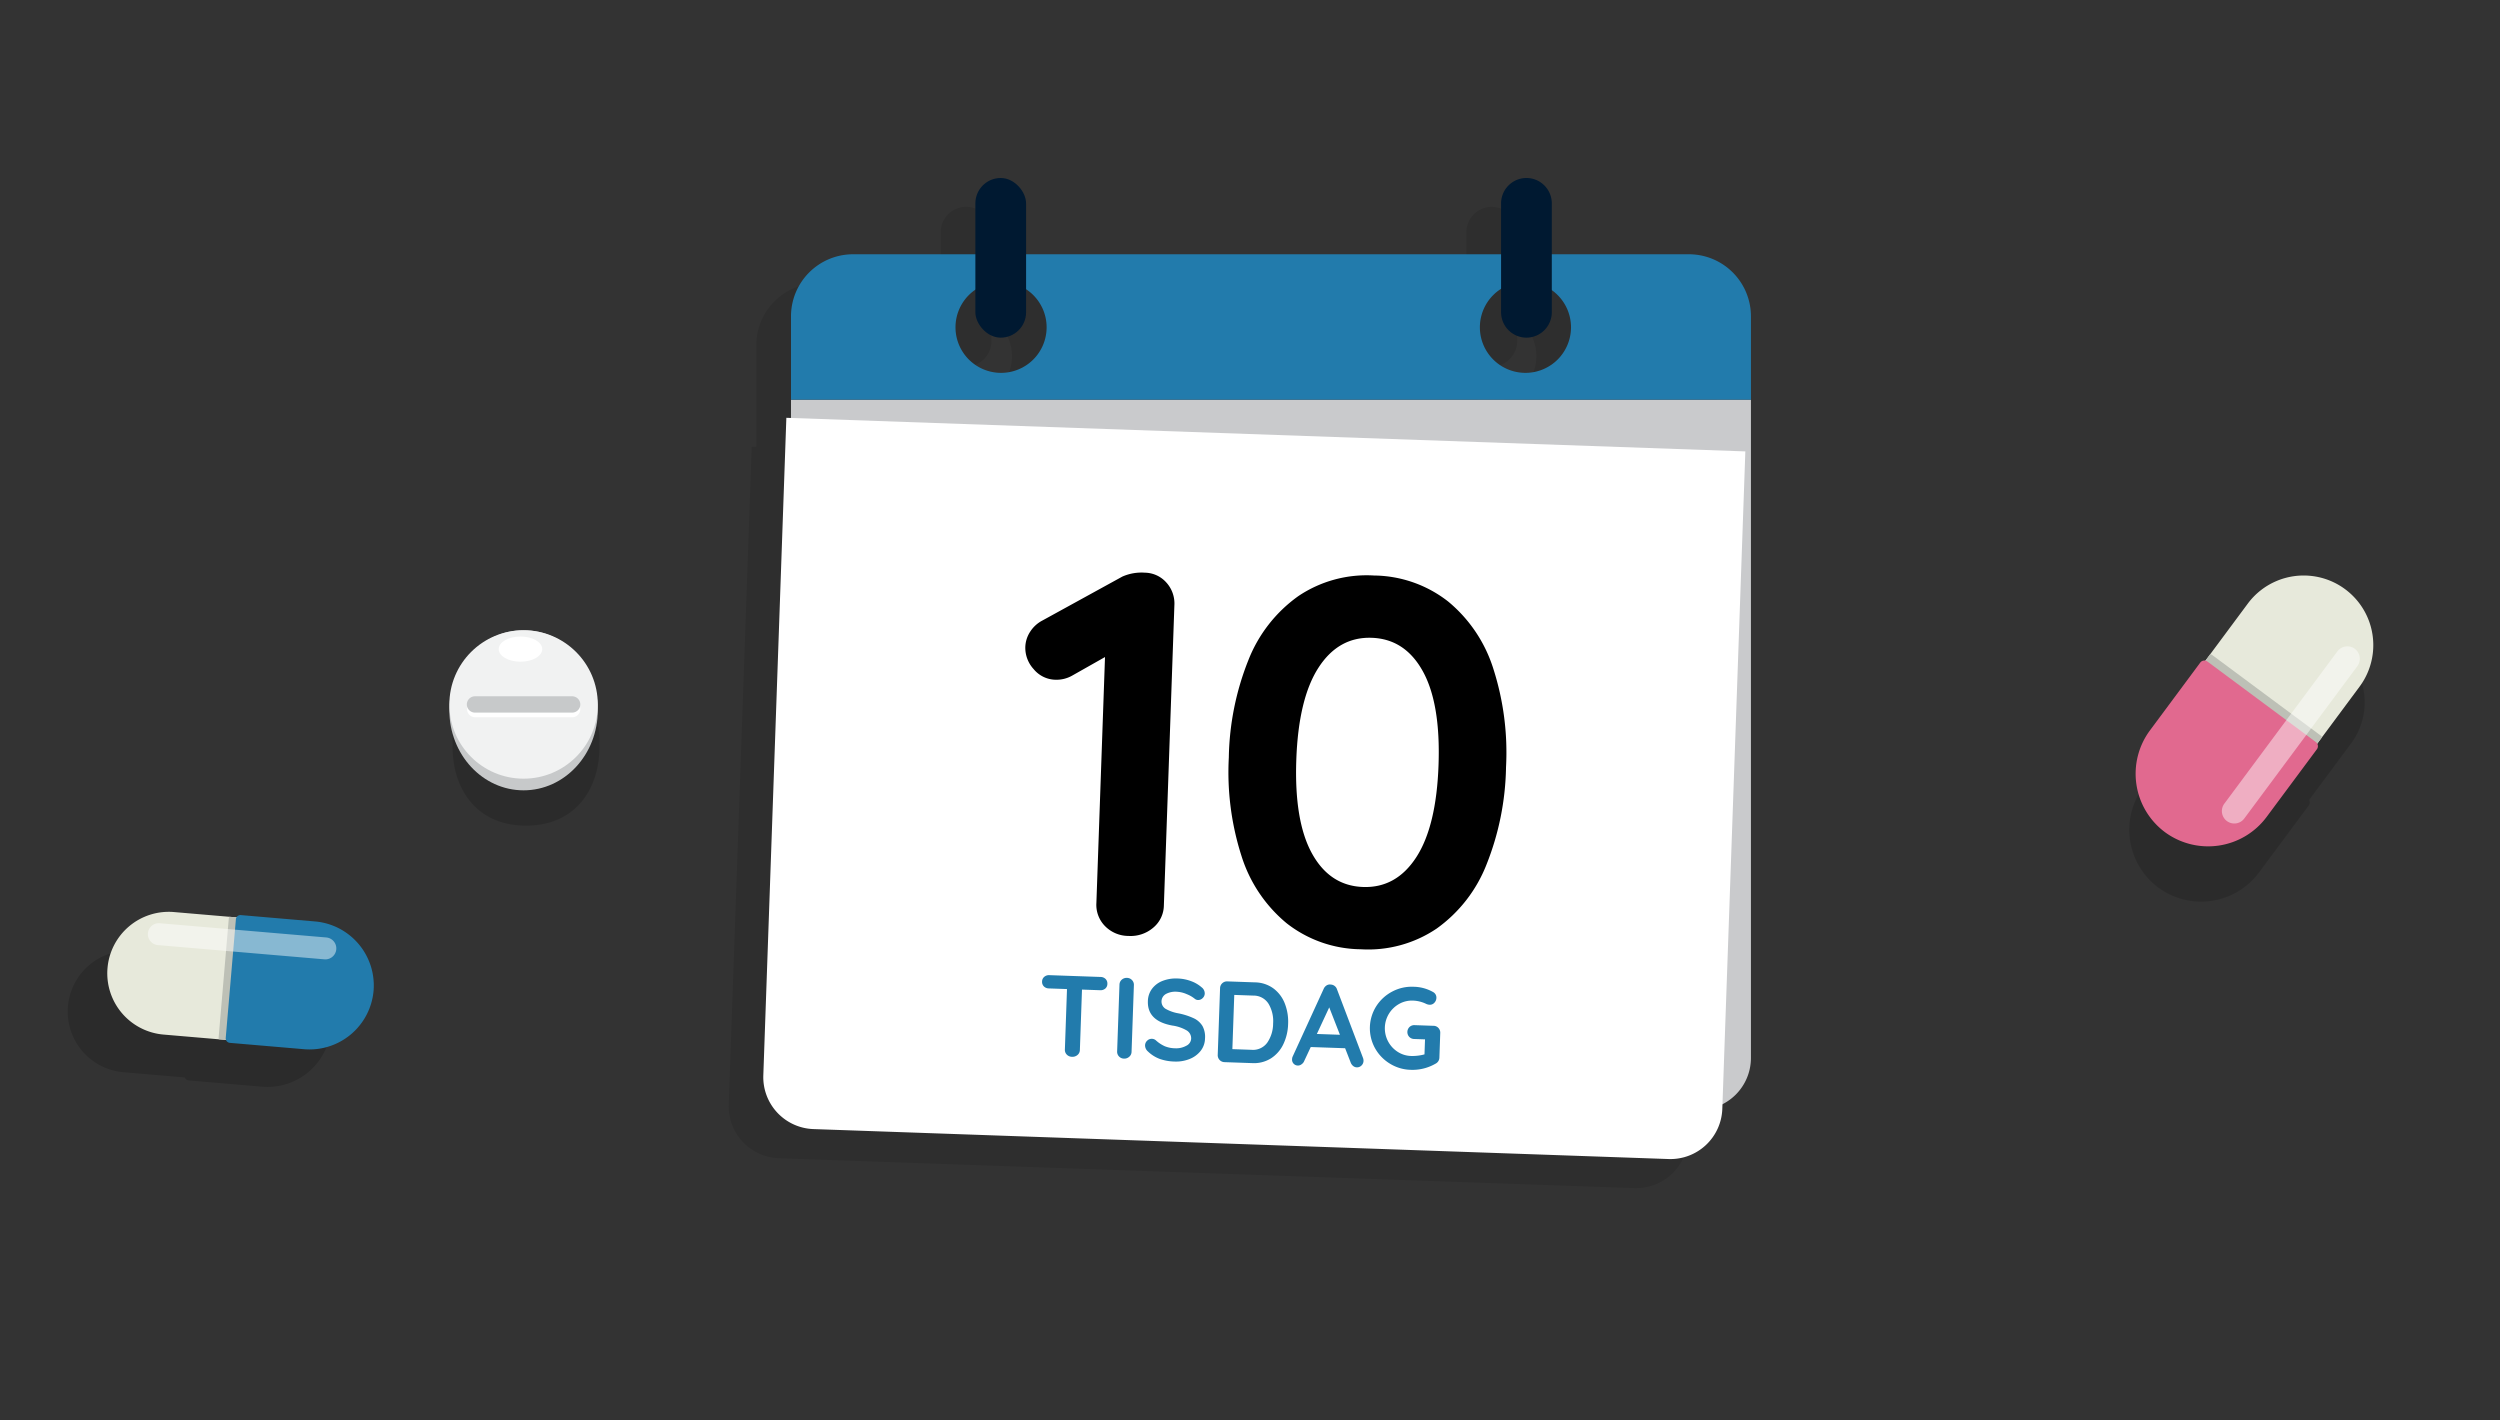 <svg xmlns="http://www.w3.org/2000/svg" width="433" height="246" viewBox="0 0 433 246">
  <rect x="0" y="0" width="433" height="246" fill="#333333" stroke="none"/>
  <g id="Group_952" data-name="Group 952" transform="translate(-103 -1560)">
    <g id="Group_950" data-name="Group 950">
      <path id="Path_968" data-name="Path 968" d="M0,18.872Z" transform="translate(427 1657)" opacity="0.15"/>
      <g id="Group_520" data-name="Group 520" transform="matrix(0.719, 0.695, -0.695, 0.719, 142.778, 1701.831)">
        <path id="Path_71" data-name="Path 71" d="M17.186,34.482l8.347-6.792a.776.776,0,0,0,.833-.092l9.93-8.081A11.032,11.032,0,0,0,37.885,4.044h0A11.032,11.032,0,0,0,22.411,2.455l-9.93,8.081a.778.778,0,0,0-.259.8L3.877,18.128A10.543,10.543,0,0,0,17.186,34.482Z" transform="translate(0 9.913)" opacity="0.161"/>
        <g id="Group_43" data-name="Group 43" transform="translate(0.366 0)">
          <path id="Path_72" data-name="Path 72" d="M37.295,4.083a11.139,11.139,0,0,1,1.353,11.9l0,.006a10.528,10.528,0,0,1-2.286,2.585l-19,15.465A10.645,10.645,0,1,1,3.916,17.523l19-15.465a10.531,10.531,0,0,1,3-1.713s0,0,.006,0A11.159,11.159,0,0,1,37.295,4.083Z" transform="translate(0 0.781)" fill="#e7e9db"/>
          <path id="Path_73" data-name="Path 73" d="M25.914,4.083a11.139,11.139,0,0,1,1.353,11.9l0,.006a10.525,10.525,0,0,1-2.286,2.585l-11.539,9.39a.765.765,0,0,1-.261-.209L.15,11.745a.778.778,0,0,1-.15-.3l11.539-9.39a10.535,10.535,0,0,1,3-1.713l.006,0A11.159,11.159,0,0,1,25.914,4.083Z" transform="translate(11.38 0.781)" fill="#bdc0b6"/>
          <path id="Path_74" data-name="Path 74" d="M10.317,2.48.29,10.639a.787.787,0,0,0-.113,1.108L13.2,27.754a.788.788,0,0,0,1.108.114l10.027-8.16a11.139,11.139,0,0,0,1.6-15.625h0A11.139,11.139,0,0,0,10.317,2.48Z" transform="translate(12.313 0)" fill="#227bac"/>
          <path id="Path_75" data-name="Path 75" d="M23.147.424.7,18.692a1.9,1.9,0,0,0,2.4,2.949L25.547,3.372a1.9,1.9,0,1,0-2.4-2.948Z" transform="translate(2.792 2.714)" fill="#fff" opacity="0.46"/>
        </g>
      </g>
      <g id="Group_518" data-name="Group 518" transform="translate(180.829 1669.156)">
        <path id="Path_63" data-name="Path 63" d="M482.965,433.927a12.73,12.73,0,0,0-12.731,12.731c0,.162.018.32.024.481s-.024.343-.024.519c0,7.583,4.332,13.73,12.731,13.73s12.731-6.147,12.731-13.73c0-.176-.018-.345-.025-.519s.025-.319.025-.481A12.73,12.73,0,0,0,482.965,433.927Z" transform="translate(-469.687 -427.536)" opacity="0.15"/>
        <g id="Group_39" data-name="Group 39">
          <ellipse id="Ellipse_10" data-name="Ellipse 10" cx="12.855" cy="13.864" rx="12.855" ry="13.864" fill="#c7c9ca"/>
          <ellipse id="Ellipse_11" data-name="Ellipse 11" cx="12.855" cy="12.855" rx="12.855" ry="12.855" fill="#f1f2f2"/>
          <path id="Path_64" data-name="Path 64" d="M493.421,443.684a1.418,1.418,0,0,0-1.413-1.414H475.182a1.414,1.414,0,0,0,0,2.827h16.826A1.417,1.417,0,0,0,493.421,443.684Z" transform="translate(-470.74 -430.021)" fill="#fff"/>
          <path id="Path_65" data-name="Path 65" d="M493.421,442.533a1.418,1.418,0,0,0-1.413-1.413H475.182a1.413,1.413,0,1,0,0,2.827h16.826A1.417,1.417,0,0,0,493.421,442.533Z" transform="translate(-470.74 -429.679)" fill="#c7c9ca"/>
          <path id="Path_66" data-name="Path 66" d="M489.167,428.557c0,1.2-1.687,2.181-3.769,2.181s-3.769-.976-3.769-2.181,1.688-2.181,3.769-2.181S489.167,427.353,489.167,428.557Z" transform="translate(-473.082 -425.286)" fill="#fff"/>
        </g>
      </g>
      <g id="Group_521" data-name="Group 521" transform="matrix(0.839, -0.545, 0.545, 0.839, 457.882, 1686.018)">
        <path id="Path_76" data-name="Path 76" d="M43.164,1.091A11.913,11.913,0,0,0,34.038.745L23.923,4.508h0l-1.3.485a.88.88,0,0,0-.928-.2L8.107,9.842A12.49,12.49,0,0,0,.778,25.856h0a12.489,12.489,0,0,0,16.013,7.33l13.585-5.053a.88.88,0,0,0,.569-.764l11.417-4.247a11.922,11.922,0,0,0,.8-22.029Z" transform="translate(0 7.672)" opacity="0.15"/>
        <g id="Group_45" data-name="Group 45" transform="translate(6.184 0)">
          <path id="Path_77" data-name="Path 77" d="M.786,25.62A12.609,12.609,0,0,1,3.662,12.372l0-.006a11.94,11.94,0,0,1,3.392-1.941l26-9.672a12.053,12.053,0,1,1,8.406,22.593l-26,9.673a11.941,11.941,0,0,1-3.835.747s0,0-.007,0A12.634,12.634,0,0,1,.786,25.62Z" transform="translate(1.312 0)" fill="#e7e9db"/>
          <path id="Path_78" data-name="Path 78" d="M.786,21.068A12.609,12.609,0,0,1,3.662,7.819l0-.005A11.941,11.941,0,0,1,7.058,5.872L22.844,0a.868.868,0,0,1,.205.319l8.147,21.9a.863.863,0,0,1,.053.372L15.463,28.466a11.936,11.936,0,0,1-3.835.747s0,0-.007,0A12.634,12.634,0,0,1,.786,21.068Z" transform="translate(1.312 4.552)" fill="#bdc0b6"/>
          <path id="Path_79" data-name="Path 79" d="M16.955,28.73l13.718-5.1a.892.892,0,0,0,.524-1.147L23.05.581A.891.891,0,0,0,21.9.056L8.187,5.16a12.61,12.61,0,0,0-7.4,16.169h0A12.61,12.61,0,0,0,16.955,28.73Z" transform="translate(0 4.779)" fill="#e1698f"/>
          <path id="Path_80" data-name="Path 80" d="M2.9,15.593,33.614,4.168a2.152,2.152,0,1,0-1.5-4.034L1.4,11.56a2.152,2.152,0,1,0,1.5,4.033Z" transform="translate(10.745 16.006)" fill="#fff" opacity="0.46"/>
        </g>
      </g>
      <path id="Union_4" data-name="Union 4" d="M-1890.833-1500.049l-148.173-5.174a9,9,0,0,1-8.681-9.309l3.979-113.932.8.028v-3.165h0v-14.436a10.751,10.751,0,0,1,10.752-10.752h21.182v-8.819a4.392,4.392,0,0,1,4.392-4.393,4.393,4.393,0,0,1,4.393,4.393v8.819h82.268v-8.819a4.405,4.405,0,0,1,4.392-4.393,4.405,4.405,0,0,1,4.393,4.393v8.819h23.736a10.752,10.752,0,0,1,10.755,10.752V-1517.6a9,9,0,0,1-4.852,7.989l-.031.88a9,9,0,0,1-8.989,8.686C-1890.619-1500.043-1890.725-1500.045-1890.833-1500.049Zm-32.757-144.091a7.893,7.893,0,0,0,7.892,7.892,7.893,7.893,0,0,0,7.892-7.892,7.88,7.88,0,0,0-3.326-6.437v3.838a4.405,4.405,0,0,1-4.393,4.393,4.405,4.405,0,0,1-4.392-4.393v-4.07A7.885,7.885,0,0,0-1923.59-1644.14Zm-90.823,0a7.892,7.892,0,0,0,7.892,7.892,7.892,7.892,0,0,0,7.89-7.892,7.881,7.881,0,0,0-3.554-6.592v3.993a4.392,4.392,0,0,1-4.393,4.393,4.392,4.392,0,0,1-4.392-4.393v-3.92A7.882,7.882,0,0,0-2014.413-1644.14Z" transform="translate(2276.904 3265.828)" stroke="rgba(0,0,0,0)" stroke-width="1" opacity="0.1"/>
      <g id="Group_825" data-name="Group 825">
        <g id="Group_821" data-name="Group 821" transform="translate(-1570 -1670)">
          <g id="Group_353" data-name="Group 353" transform="translate(1810 3299.228)">
            <path id="Rectangle_64" data-name="Rectangle 64" d="M0,0H166.263a0,0,0,0,1,0,0V114a9,9,0,0,1-9,9H9a9,9,0,0,1-9-9V0A0,0,0,0,1,0,0Z" fill="#c9cacc"/>
          </g>
          <path id="Path_542" data-name="Path 542" d="M2041.383-1418.129H1896.628a10.752,10.752,0,0,0-10.753,10.753v14.436h166.263v-14.436A10.753,10.753,0,0,0,2041.383-1418.129Zm-119.125,20.541a7.892,7.892,0,0,1-7.892-7.892,7.89,7.89,0,0,1,7.892-7.89,7.89,7.89,0,0,1,7.89,7.89A7.891,7.891,0,0,1,1922.258-1397.588Zm90.823,0a7.893,7.893,0,0,1-7.892-7.892,7.891,7.891,0,0,1,7.892-7.89,7.891,7.891,0,0,1,7.892,7.89A7.893,7.893,0,0,1,2013.081-1397.588Z" transform="translate(-75.874 4692.168)" fill="#227bac"/>
          <g id="Group_380" data-name="Group 380" transform="translate(1841.934 3260.828)">
            <rect id="Rectangle_79" data-name="Rectangle 79" width="8.785" height="27.654" rx="4.393" fill="#001931"/>
          </g>
          <g id="Group_382" data-name="Group 382" transform="translate(1932.987 3260.828)">
            <path id="Path_544" data-name="Path 544" d="M3321.146-1493.22h0a4.405,4.405,0,0,1-4.393-4.393v-18.869a4.405,4.405,0,0,1,4.393-4.393h0a4.405,4.405,0,0,1,4.393,4.393v18.869A4.405,4.405,0,0,1,3321.146-1493.22Z" transform="translate(-3316.754 1520.874)" fill="#001931"/>
          </g>
        </g>
        <g id="Group_822" data-name="Group 822" transform="translate(240 1649.228)">
          <path id="Rectangle_64-2" data-name="Rectangle 64" d="M0,0H166.263a0,0,0,0,1,0,0V114a9,9,0,0,1-9,9H9a9,9,0,0,1-9-9V0A0,0,0,0,1,0,0Z" transform="matrix(0.999, 0.035, -0.035, 0.999, -0.803, -16.864)" fill="#fff"/>
        </g>
        <path id="Path_1084" data-name="Path 1084" d="M24.19,27a5.061,5.061,0,0,1,3.78,1.575A5.4,5.4,0,0,1,29.5,32.49V84.51a5.106,5.106,0,0,1-1.71,3.915A6.009,6.009,0,0,1,23.56,90a5.693,5.693,0,0,1-4.14-1.575A5.239,5.239,0,0,1,17.8,84.51V41.85l-5.58,3.42a5.505,5.505,0,0,1-2.88.81,5.008,5.008,0,0,1-3.825-1.71A5.459,5.459,0,0,1,3.94,40.59a5.113,5.113,0,0,1,.765-2.7A5.569,5.569,0,0,1,6.73,35.91l13.59-8.1A8.223,8.223,0,0,1,24.19,27ZM63.88,90.9a21.179,21.179,0,0,1-13.005-4.05A24.69,24.69,0,0,1,42.64,75.465,47.55,47.55,0,0,1,39.85,58.5a47.55,47.55,0,0,1,2.79-16.965A24.69,24.69,0,0,1,50.875,30.15,21.179,21.179,0,0,1,63.88,26.1a21.179,21.179,0,0,1,13,4.05A24.69,24.69,0,0,1,85.12,41.535,47.55,47.55,0,0,1,87.91,58.5a47.55,47.55,0,0,1-2.79,16.965A24.69,24.69,0,0,1,76.885,86.85,21.179,21.179,0,0,1,63.88,90.9Zm0-10.8q5.76,0,9.045-5.49T76.21,58.5q0-10.62-3.285-16.11T63.88,36.9q-5.76,0-9.045,5.49T51.55,58.5q0,10.62,3.285,16.11T63.88,80.1Z" transform="matrix(0.999, 0.035, -0.035, 0.999, 278.069, 1631.369)"/>
        <path id="Path_1085" data-name="Path 1085" d="M58.32,6a1.232,1.232,0,0,1,.88.32,1.1,1.1,0,0,1,.34.84,1.068,1.068,0,0,1-.34.83,1.255,1.255,0,0,1-.88.31H55.18V18.78a1.135,1.135,0,0,1-.38.87,1.335,1.335,0,0,1-.94.35,1.265,1.265,0,0,1-.92-.35,1.164,1.164,0,0,1-.36-.87V8.3H49.44a1.232,1.232,0,0,1-.88-.32,1.1,1.1,0,0,1-.34-.84,1.061,1.061,0,0,1,.35-.82A1.241,1.241,0,0,1,49.44,6Zm5.82,12.78a1.135,1.135,0,0,1-.38.87,1.26,1.26,0,0,1-.88.35,1.206,1.206,0,0,1-.89-.35,1.181,1.181,0,0,1-.35-.87V7.22A1.164,1.164,0,0,1,62,6.35,1.265,1.265,0,0,1,62.92,6a1.191,1.191,0,0,1,.86.35,1.164,1.164,0,0,1,.36.87Zm7.5,1.42a8.36,8.36,0,0,1-2.56-.36,5.926,5.926,0,0,1-2.1-1.22,1.4,1.4,0,0,1-.54-1.06,1.128,1.128,0,0,1,.34-.81,1.1,1.1,0,0,1,.82-.35,1.06,1.06,0,0,1,.68.24,5.888,5.888,0,0,0,1.56.96,4.893,4.893,0,0,0,1.8.3,3.6,3.6,0,0,0,1.93-.5,1.449,1.449,0,0,0,.81-1.24,1.59,1.59,0,0,0-.8-1.41,6.78,6.78,0,0,0-2.54-.77q-4.38-.64-4.38-4.08a3.686,3.686,0,0,1,.66-2.19,4.167,4.167,0,0,1,1.8-1.42,6.369,6.369,0,0,1,2.54-.49,7.268,7.268,0,0,1,2.37.38,5.747,5.747,0,0,1,1.85,1,1.335,1.335,0,0,1,.58,1.06,1.128,1.128,0,0,1-.34.81,1.08,1.08,0,0,1-.8.35.878.878,0,0,1-.54-.18,5.282,5.282,0,0,0-1.45-.77,4.806,4.806,0,0,0-1.67-.35,3.441,3.441,0,0,0-1.95.47,1.493,1.493,0,0,0,.02,2.53,6.735,6.735,0,0,0,2.23.72,11.567,11.567,0,0,1,2.75.77,3.51,3.51,0,0,1,1.55,1.28,3.932,3.932,0,0,1,.52,2.15,3.591,3.591,0,0,1-.71,2.21,4.565,4.565,0,0,1-1.89,1.46A6.333,6.333,0,0,1,71.64,20.2ZM85.08,6a5.553,5.553,0,0,1,3.23.93,5.913,5.913,0,0,1,2.06,2.52A8.612,8.612,0,0,1,91.08,13a8.612,8.612,0,0,1-.71,3.55,5.913,5.913,0,0,1-2.06,2.52,5.553,5.553,0,0,1-3.23.93H80.3a1.2,1.2,0,0,1-1.22-1.22V7.22A1.2,1.2,0,0,1,80.3,6Zm-.2,11.7a3.043,3.043,0,0,0,2.7-1.33,5.887,5.887,0,0,0,.9-3.37,5.838,5.838,0,0,0-.91-3.37A3.048,3.048,0,0,0,84.88,8.3h-3.3v9.4Zm19.38.74a1.346,1.346,0,0,1,.1.48,1.132,1.132,0,0,1-.34.85,1.088,1.088,0,0,1-.78.33,1.049,1.049,0,0,1-.65-.22,1.43,1.43,0,0,1-.45-.6l-1.04-2.42H95.14L94.1,19.3a1.23,1.23,0,0,1-.43.59,1.018,1.018,0,0,1-1.69-.83,1.323,1.323,0,0,1,.06-.38L97.02,6.72a1.327,1.327,0,0,1,.48-.62,1.048,1.048,0,0,1,.72-.18,1.171,1.171,0,0,1,.67.21,1.185,1.185,0,0,1,.45.59Zm-8.14-3.88h4L98.1,9.88Zm20.16-2.12a1.148,1.148,0,0,1,.86.35,1.2,1.2,0,0,1,.34.87V17.9a1.2,1.2,0,0,1-.62,1.08,7.98,7.98,0,0,1-4.3,1.22,7.192,7.192,0,0,1-3.66-.97,7.266,7.266,0,0,1-2.66-2.62,7.139,7.139,0,0,1,0-7.22,7.266,7.266,0,0,1,2.66-2.62,7.193,7.193,0,0,1,3.66-.97,7.051,7.051,0,0,1,3.44.8,1.085,1.085,0,0,1,.6.98,1.265,1.265,0,0,1-.33.87,1.044,1.044,0,0,1-.81.37,1.641,1.641,0,0,1-.66-.16,5.661,5.661,0,0,0-2.24-.46,4.492,4.492,0,0,0-2.36.65,4.843,4.843,0,0,0,0,8.3,4.492,4.492,0,0,0,2.36.65,7.8,7.8,0,0,0,1.2-.1,6.971,6.971,0,0,0,1.12-.26v-2.6H113a1.2,1.2,0,0,1-.87-.34,1.232,1.232,0,0,1,0-1.72,1.2,1.2,0,0,1,.87-.34Z" transform="matrix(0.999, 0.035, -0.035, 0.999, 235.567, 1721.173)" fill="#227bac"/>
      </g>
    </g>
    <rect id="Rectangle_225" data-name="Rectangle 225" width="433" height="246" transform="translate(103 1560)" fill="red" opacity="0.001"/>
  </g>
</svg>

